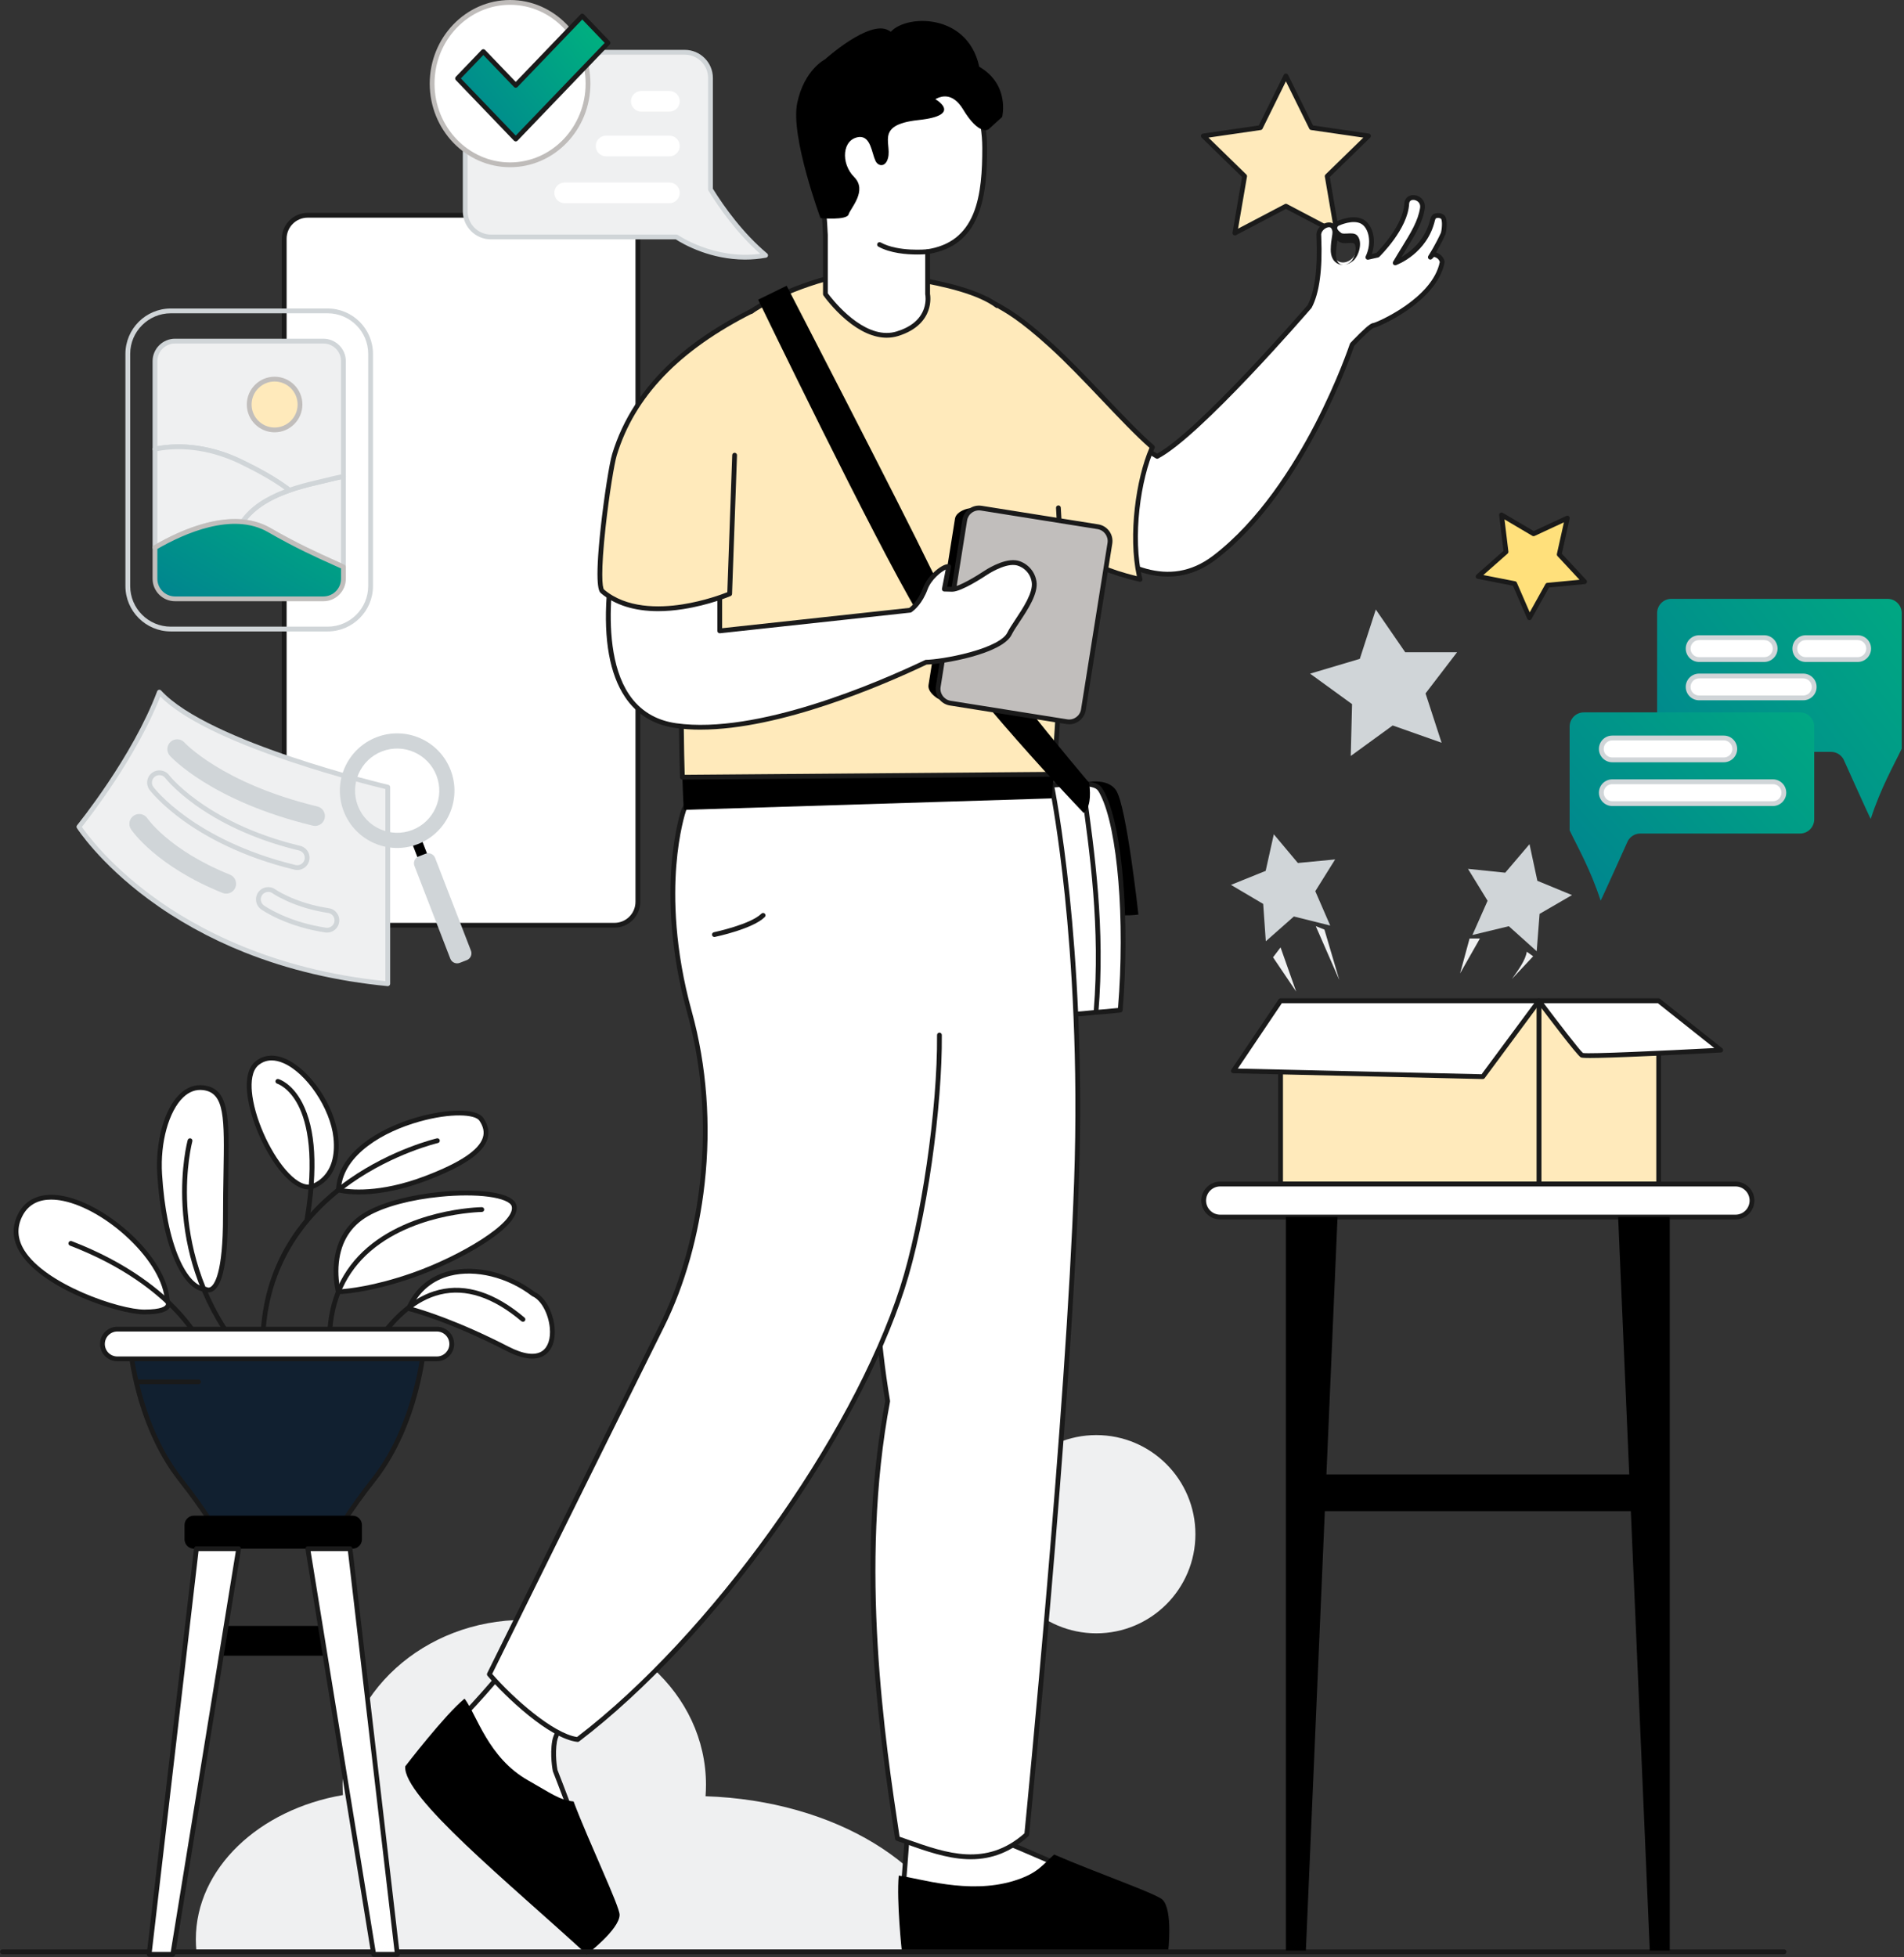 <svg width="324" height="333" viewBox="0 0 324 333" fill="none" xmlns="http://www.w3.org/2000/svg">
<rect x="0" y="0" width="324" height="333" fill="#333333" stroke="none"/>
<path d="M218.821 12.917L223.163 21.716L232.873 23.127L225.846 29.976L227.505 39.647L218.821 35.081L210.136 39.647L211.795 29.976L204.768 23.127L214.479 21.716L218.821 12.917Z" fill="#FFEABB"/>
<path d="M227.506 40.054C227.442 40.054 227.377 40.039 227.316 40.007L218.821 35.54L210.326 40.007C210.189 40.08 210.023 40.068 209.898 39.976C209.773 39.885 209.709 39.731 209.735 39.578L211.358 30.118L204.484 23.419C204.374 23.311 204.333 23.149 204.381 23.002C204.43 22.855 204.557 22.747 204.71 22.724L214.209 21.344L218.456 12.737C218.525 12.598 218.667 12.51 218.821 12.51C218.976 12.51 219.118 12.598 219.186 12.737L223.434 21.344L232.932 22.724C233.086 22.746 233.213 22.854 233.261 23.002C233.31 23.148 233.269 23.311 233.158 23.419L226.285 30.118L227.907 39.578C227.934 39.731 227.871 39.885 227.745 39.976C227.674 40.028 227.591 40.054 227.506 40.054ZM205.643 23.412L212.078 29.684C212.175 29.777 212.219 29.912 212.196 30.045L210.676 38.903L218.631 34.721C218.749 34.659 218.892 34.659 219.01 34.721L226.965 38.903L225.445 30.045C225.422 29.912 225.466 29.779 225.562 29.684L231.997 23.412L223.104 22.119C222.971 22.099 222.856 22.016 222.797 21.896L218.82 13.838L214.842 21.896C214.783 22.017 214.668 22.1 214.535 22.119L205.642 23.412H205.643Z" fill="#1A1A1A"/>
<path d="M245.418 44.577C245.418 44.577 245.278 43.461 243.882 43.257L243.395 43.755C244.743 41.655 245.594 39.711 245.594 39.711C245.838 38.719 245.898 37.221 245.449 36.885C245.076 36.605 244.46 36.588 244.096 36.816C243.928 36.921 243.798 37.343 243.798 37.343C242.525 42.871 237.421 44.725 237.421 44.725C239.548 41.055 241.611 38.429 242.058 35.396C242.321 33.442 239.451 32.901 239.381 34.682C239.158 38.805 234.422 43.409 234.422 43.409L232.772 43.778C233.989 41.229 233.268 38.475 231.787 37.692C230.108 36.803 227.55 38.068 227.55 38.068C227.55 38.068 226.368 38.832 228.018 39.98C228.661 40.428 230.19 39.807 230.67 40.362C231.422 41.229 230.872 43.302 230.041 44.027C228.678 45.214 226.813 44.751 226.857 42.435C226.902 40.119 227.462 39.662 226.916 38.673C226.37 37.684 224.547 38.58 224.416 39.828C224.375 40.217 225.07 47.995 222.846 52.157C222.846 52.157 204.101 73.886 196.91 77.639C196.145 77.244 192.306 74.695 191.342 73.863L184.559 91.341C190.544 96.019 198.676 100.923 206.621 94.905C221.932 83.305 230.097 58.618 230.097 58.618C230.097 58.618 233.11 55.403 233.727 55.365C234.344 55.328 244.202 51.033 245.419 44.58L245.418 44.577Z" fill="white"/>
<path d="M198.718 98.096C197.427 98.096 196.102 97.906 194.746 97.525C190.691 96.388 187.038 93.794 184.309 91.662C184.168 91.551 184.115 91.361 184.18 91.194L190.963 73.715C191.012 73.593 191.116 73.499 191.244 73.468C191.372 73.436 191.508 73.468 191.609 73.554C192.465 74.293 195.864 76.567 196.914 77.174C203.957 73.296 221.663 52.9 222.508 51.925C223.737 49.592 224.247 45.705 224.023 40.368C224.008 39.987 224.002 39.863 224.011 39.785C224.114 38.802 225.014 38.043 225.824 37.878C226.263 37.79 226.659 37.871 226.953 38.098C227.108 37.873 227.295 37.746 227.329 37.724C227.342 37.715 227.355 37.707 227.369 37.701C227.481 37.645 230.134 36.354 231.978 37.33C233.466 38.119 234.328 40.628 233.442 43.208L234.216 43.035C234.83 42.413 238.776 38.284 238.974 34.658C238.997 34.066 239.29 33.587 239.776 33.35C240.345 33.073 241.113 33.165 241.685 33.579C242.28 34.009 242.561 34.69 242.459 35.449C242.105 37.85 240.782 39.997 239.248 42.482C238.994 42.895 238.735 43.315 238.473 43.748C240.006 42.85 242.569 40.856 243.399 37.251C243.401 37.241 243.403 37.233 243.407 37.223C243.471 37.011 243.619 36.632 243.877 36.471C244.395 36.146 245.192 36.184 245.691 36.558C246.45 37.127 246.162 39.098 245.987 39.808C245.981 39.831 245.973 39.853 245.965 39.874C245.935 39.941 245.344 41.285 244.366 42.949C245.389 43.267 245.766 44.09 245.821 44.526C245.827 44.568 245.825 44.611 245.817 44.652C245.154 48.167 242.059 50.974 239.579 52.71C237.025 54.497 234.302 55.706 233.771 55.768C233.381 55.893 231.764 57.437 230.452 58.831C230.188 59.61 228.133 65.519 224.46 72.598C220.832 79.589 214.835 89.19 206.866 95.228C204.346 97.137 201.617 98.096 198.717 98.096H198.718ZM185.049 91.206C191.038 95.843 198.823 100.303 206.376 94.579C214.224 88.633 220.15 79.14 223.74 72.223C227.635 64.717 229.69 58.55 229.711 58.489C229.73 58.433 229.761 58.382 229.801 58.339C229.809 58.331 230.571 57.519 231.398 56.713C233.006 55.146 233.431 54.977 233.692 54.959C234.363 54.834 243.77 50.766 245.005 44.578C244.961 44.397 244.771 43.881 244.022 43.698L243.687 44.04C243.542 44.19 243.306 44.204 243.142 44.074C242.979 43.944 242.941 43.712 243.054 43.536C244.276 41.632 245.092 39.838 245.207 39.58C245.468 38.489 245.395 37.371 245.205 37.211C244.983 37.045 244.565 37.018 244.33 37.151C244.292 37.2 244.229 37.337 244.191 37.452C242.877 43.118 237.777 45.031 237.559 45.108C237.398 45.166 237.218 45.118 237.108 44.987C236.998 44.855 236.982 44.669 237.067 44.521C237.575 43.645 238.074 42.837 238.556 42.055C240.042 39.646 241.326 37.566 241.654 35.336C241.736 34.723 241.41 34.386 241.208 34.24C240.877 34.002 240.434 33.937 240.133 34.084C239.916 34.189 239.799 34.396 239.787 34.697C239.558 38.935 234.903 43.506 234.704 43.699C234.651 43.752 234.583 43.788 234.509 43.805L232.859 44.174C232.707 44.208 232.549 44.152 232.451 44.031C232.354 43.909 232.335 43.742 232.402 43.601C233.519 41.26 232.897 38.74 231.595 38.051C230.207 37.316 228.026 38.292 227.756 38.418C227.708 38.456 227.547 38.596 227.546 38.782C227.546 39.022 227.795 39.328 228.249 39.644C228.44 39.778 228.901 39.75 229.308 39.726C229.94 39.69 230.594 39.651 230.976 40.092C231.937 41.202 231.239 43.519 230.307 44.331C229.489 45.045 228.482 45.255 227.68 44.881C226.874 44.505 226.424 43.609 226.447 42.424C226.466 41.453 226.574 40.787 226.654 40.3C226.766 39.614 226.813 39.33 226.558 38.867C226.456 38.683 226.263 38.618 225.984 38.675C225.471 38.779 224.88 39.283 224.819 39.867C224.818 39.906 224.826 40.113 224.835 40.332C225.066 45.846 224.516 49.888 223.203 52.346C223.189 52.372 223.171 52.397 223.152 52.42C222.385 53.31 204.275 74.251 197.097 77.998C196.979 78.059 196.839 78.059 196.722 77.998C196.023 77.637 192.905 75.576 191.52 74.523L185.047 91.202L185.049 91.206ZM233.702 54.956C233.702 54.956 233.699 54.956 233.697 54.956C233.699 54.956 233.7 54.956 233.702 54.956ZM227.59 40.916C227.574 41.021 227.557 41.129 227.538 41.243C227.458 41.731 227.359 42.338 227.342 43.251C227.325 44.113 227.596 44.717 228.104 44.954C228.609 45.189 229.279 45.026 229.85 44.527C230.558 43.91 231.002 42.083 230.44 41.435C230.321 41.297 229.809 41.327 229.435 41.349C228.87 41.382 228.286 41.416 227.863 41.122C227.765 41.054 227.674 40.985 227.59 40.916Z" fill="#1A1A1A"/>
<path d="M178.831 58.765C172.44 52.968 170.312 52.377 167.95 50.934L173.56 86.379C179.337 91.758 183.614 96.214 194.005 98.572C192.178 91.216 193.849 81.064 196.101 76.078C191.42 72.038 184.673 64.063 178.832 58.765H178.831Z" fill="#FFEABB"/>
<path d="M194.004 98.98C193.974 98.98 193.944 98.977 193.914 98.97C184.018 96.723 179.502 92.497 174.272 87.602C173.946 87.297 173.616 86.989 173.281 86.678C173.215 86.615 173.171 86.533 173.156 86.443L167.547 50.998C167.522 50.841 167.591 50.684 167.723 50.595C167.855 50.507 168.026 50.503 168.161 50.587C168.629 50.873 169.092 51.127 169.582 51.396C171.535 52.468 173.967 53.805 179.103 58.465C182.005 61.096 185.104 64.36 188.102 67.516C191.143 70.718 194.016 73.742 196.366 75.77C196.503 75.889 196.544 76.082 196.471 76.246C194.115 81.463 192.653 91.445 194.399 98.475C194.433 98.612 194.393 98.757 194.295 98.859C194.217 98.938 194.111 98.981 194.004 98.981V98.98ZM173.939 86.177C174.239 86.456 174.535 86.733 174.827 87.007C180.064 91.908 184.225 95.802 193.458 98.027C191.936 91 193.336 81.437 195.605 76.188C193.269 74.139 190.47 71.192 187.511 68.076C184.524 64.931 181.436 61.679 178.556 59.068C173.49 54.471 171.106 53.162 169.191 52.11C168.951 51.978 168.717 51.85 168.486 51.719L173.938 86.177H173.939Z" fill="#1A1A1A"/>
<path d="M186.557 277.876C195.871 277.876 203.421 270.326 203.421 261.013C203.421 251.699 195.871 244.149 186.557 244.149C177.244 244.149 169.694 251.699 169.694 261.013C169.694 270.326 177.244 277.876 186.557 277.876Z" fill="#EFF0F1"/>
<path d="M58.389 276.621H34.6V281.68H58.389V276.621Z" fill="black"/>
<path d="M282.256 170.266H261.88V201.438H282.256V170.266Z" fill="#FFEABB"/>
<path d="M282.255 201.847H261.878C261.654 201.847 261.472 201.664 261.472 201.44V170.267C261.472 170.042 261.654 169.86 261.878 169.86H282.255C282.479 169.86 282.661 170.042 282.661 170.267V201.44C282.661 201.664 282.479 201.847 282.255 201.847ZM262.285 201.032H281.847V170.674H262.285V201.032Z" fill="#1A1A1A"/>
<path d="M120.061 305.593C120.11 304.95 120.135 304.301 120.135 303.646C120.135 288.153 106.293 275.592 89.216 275.592C72.139 275.592 58.296 288.153 58.296 303.646C58.296 304.233 58.316 304.815 58.355 305.392C44.046 307.842 33.326 317.902 33.326 329.937C33.326 330.58 33.357 331.217 33.417 331.847H163.566C160.026 317.423 142.052 306.314 120.06 305.593H120.061Z" fill="#EFF0F1"/>
<path d="M180.339 317.348C178.567 318.846 175.831 320.52 171.7 321.737C164.514 323.855 156.911 323.658 153.558 323.23C153.57 323.08 154.475 311.262 154.475 311.262L172.097 313.81C172.097 313.81 175.834 315.382 180.34 317.348H180.339Z" fill="white"/>
<path d="M158.506 323.909C156.447 323.909 154.71 323.788 153.505 323.634C153.289 323.607 153.133 323.415 153.151 323.198C153.163 323.05 154.059 311.349 154.068 311.23C154.077 311.117 154.132 311.014 154.22 310.943C154.307 310.873 154.422 310.842 154.532 310.857L172.154 313.405C172.188 313.411 172.222 313.42 172.254 313.433C172.291 313.448 176.045 315.029 180.501 316.973C180.631 317.029 180.721 317.149 180.741 317.288C180.762 317.427 180.708 317.568 180.601 317.657C178.336 319.572 175.38 321.075 171.814 322.126C167.162 323.498 162.29 323.908 158.506 323.908V323.909ZM153.993 322.872C157.518 323.265 164.788 323.35 171.584 321.347C174.775 320.406 177.455 319.098 179.562 317.455C175.653 315.754 172.415 314.387 171.985 314.206L154.846 311.728C154.699 313.641 154.13 321.077 153.992 322.873L153.993 322.872Z" fill="#1A1A1A"/>
<path d="M198.782 332.059L153.462 331.954C153.462 331.954 152.545 323.432 152.936 319.095C156.502 319.55 164.685 322.298 172.328 320.044C176.722 318.749 177.504 317.105 179.389 315.512C186.197 318.481 196.782 322.154 197.833 323.205C199.625 324.997 198.782 332.059 198.782 332.059Z" fill="black"/>
<path d="M75.168 294.612C77.158 297.267 82.214 302.756 88.616 306.37C92.295 308.447 95.344 309.231 97.61 309.456C95.916 304.939 94.469 301.233 94.469 301.233C94.469 301.233 93.95 298.649 94.372 296.225C94.794 293.801 98.447 289.76 98.447 289.76L87.802 281.68C87.802 281.68 76.314 295.733 75.168 294.612Z" fill="white"/>
<path d="M97.611 309.863C97.597 309.863 97.584 309.863 97.57 309.86C94.673 309.573 91.593 308.518 88.416 306.725C82.016 303.112 76.873 297.565 74.842 294.857C74.715 294.687 74.739 294.447 74.899 294.306C75.035 294.187 75.23 294.174 75.379 294.265C75.64 294.213 76.892 293.611 81.97 287.892C84.812 284.692 87.461 281.454 87.487 281.422C87.626 281.252 87.874 281.223 88.049 281.355L98.694 289.436C98.785 289.505 98.843 289.609 98.853 289.722C98.864 289.836 98.825 289.949 98.75 290.034C98.714 290.073 95.17 294.015 94.774 296.294C94.396 298.467 94.807 300.815 94.864 301.12C95.015 301.509 96.403 305.077 97.992 309.312C98.041 309.444 98.02 309.592 97.934 309.704C97.856 309.804 97.737 309.863 97.612 309.863H97.611ZM75.923 294.923C78.151 297.727 82.945 302.701 88.817 306.015C91.655 307.617 94.401 308.609 96.994 308.971C95.422 304.794 94.105 301.416 94.092 301.381C94.083 301.359 94.077 301.336 94.072 301.313C94.05 301.204 93.543 298.625 93.973 296.154C94.342 294.031 96.96 290.854 97.854 289.819L87.87 282.24C87.144 283.12 84.94 285.773 82.603 288.408C78.355 293.195 76.67 294.538 75.923 294.922V294.923Z" fill="#1A1A1A"/>
<path d="M99.849 332.497C86.569 320.3 68.505 305.642 68.959 300.507C68.959 300.507 75.733 291.675 79.055 288.986C81.171 291.81 83.065 299.055 89.875 302.899C93.788 305.108 95.195 306.243 97.604 306.482C100.164 313.305 105.459 324.321 105.437 325.779C105.4 328.266 99.849 332.497 99.849 332.497Z" fill="black"/>
<path d="M183.783 135.831C183.783 135.831 187.805 151.376 187.902 154.8C189.691 156.206 193.72 155.595 193.72 155.595C193.72 155.595 191.7 137.083 189.92 134.46C188.139 131.838 183.409 133.43 183.409 133.43L183.784 135.831H183.783Z" fill="black"/>
<path d="M190.628 171.849C189.175 172.035 186.501 172.225 186.501 172.225L158.321 143.613C170.059 144.255 175.639 135.617 184.216 133.188C186.648 133.639 186.901 133.621 187.631 135.061C190.752 141.222 191.842 157.434 190.628 171.849Z" fill="white"/>
<path d="M186.501 172.632C186.393 172.632 186.287 172.588 186.211 172.511L158.031 143.899C157.913 143.78 157.881 143.599 157.95 143.446C158.019 143.293 158.177 143.197 158.344 143.207C165.482 143.598 170.321 140.479 175.001 137.464C177.974 135.548 180.783 133.739 184.105 132.797C184.166 132.779 184.229 132.777 184.291 132.788L184.621 132.849C186.763 133.244 187.208 133.326 187.996 134.879C189.499 137.845 190.623 143.332 191.163 150.33C191.684 157.077 191.638 164.732 191.035 171.884C191.018 172.075 190.872 172.23 190.681 172.254C189.233 172.44 186.64 172.625 186.531 172.632C186.521 172.632 186.512 172.632 186.502 172.632H186.501ZM159.327 144.055L186.66 171.806C187.238 171.763 189.028 171.627 190.251 171.485C191.471 156.562 190.198 141.028 187.269 135.246C186.665 134.054 186.582 134.039 184.473 133.65L184.237 133.606C181.069 134.521 178.335 136.283 175.443 138.148C170.932 141.055 166.275 144.055 159.564 144.056C159.485 144.056 159.407 144.056 159.327 144.055Z" fill="#1A1A1A"/>
<path d="M186.5 172.226C174.7 173.498 158.32 173.293 143.282 172.316V132.898C158.599 133.736 172.862 134.32 184.215 133.19C185.814 144.651 187.715 157.813 186.5 172.226Z" fill="white"/>
<path d="M166.593 173.518C159.373 173.518 151.44 173.253 143.256 172.721C143.043 172.707 142.876 172.529 142.876 172.315V132.897C142.876 132.785 142.922 132.677 143.003 132.601C143.084 132.524 143.194 132.483 143.306 132.49C157.616 133.273 172.56 133.939 184.176 132.783C184.394 132.761 184.59 132.915 184.62 133.131L184.715 133.803C186.303 145.182 188.103 158.081 186.908 172.259C186.891 172.453 186.74 172.608 186.546 172.629C181.059 173.221 174.225 173.517 166.594 173.517L166.593 173.518ZM143.691 171.933C160.16 172.987 175.577 172.959 186.124 171.856C187.255 157.9 185.477 145.164 183.908 133.916L183.868 133.631C172.369 134.73 157.744 134.092 143.692 133.327V171.932L143.691 171.933Z" fill="#1A1A1A"/>
<path d="M133.228 132.228C133.228 132.228 143.091 169.836 147.729 197.45C149.213 206.288 147.948 219.929 151.054 238.375C145.864 265.759 149.903 294.259 152.717 312.783C159.904 315.253 167.396 318.673 174.719 312.103C174.719 312.103 181.781 241.293 183.185 201.102C184.591 160.911 178.97 133.652 178.97 133.652L133.229 132.227L133.228 132.228Z" fill="white"/>
<path d="M165.197 316.315C164.971 316.315 164.743 316.31 164.514 316.3C161.053 316.152 157.606 314.937 154.272 313.761C153.718 313.565 153.144 313.363 152.583 313.17C152.439 313.121 152.335 312.996 152.312 312.846C150.821 303.031 149.173 291.508 148.476 278.924C147.637 263.78 148.344 250.515 150.639 238.371C148.809 227.467 148.499 218.174 148.249 210.704C148.077 205.551 147.927 201.102 147.326 197.516C142.745 170.237 132.93 132.706 132.832 132.33C132.799 132.207 132.827 132.074 132.907 131.973C132.987 131.872 133.109 131.816 133.239 131.819L178.979 133.245C179.168 133.25 179.327 133.385 179.365 133.569C179.38 133.637 180.789 140.539 182.007 152.264C183.129 163.078 184.317 180.332 183.59 201.116C182.201 240.859 175.191 311.435 175.121 312.143C175.111 312.244 175.063 312.338 174.987 312.406C172.062 315.031 168.852 316.314 165.195 316.314L165.197 316.315ZM153.082 312.48C153.571 312.649 154.064 312.824 154.544 312.993C161.059 315.291 167.796 317.667 174.328 311.906C174.702 308.134 181.421 239.897 182.777 201.09C183.502 180.352 182.319 163.138 181.199 152.35C180.131 142.07 178.918 135.522 178.632 134.052L133.758 132.653C134.969 137.32 143.839 171.835 148.129 197.383C148.74 201.022 148.89 205.496 149.063 210.678C149.312 218.14 149.623 227.426 151.455 238.308C151.462 238.355 151.462 238.405 151.454 238.452C146.141 266.478 150.625 296.31 153.081 312.479L153.082 312.48Z" fill="#1A1A1A"/>
<path d="M153.759 119.317L123.652 124.375L116.36 137.782C116.36 137.782 111.567 151.391 117.336 172.228C122.779 191.893 119.239 212.291 112.64 225.554C99.712 251.536 83.269 284.84 83.269 284.84C86.7 288.87 93.966 295.459 98.306 295.942C121.914 277.955 145.583 243.852 153.556 219.12C157.362 207.316 159.96 188.016 159.861 176.089L153.758 119.315L153.759 119.317Z" fill="white"/>
<path d="M98.307 296.35C98.292 296.35 98.278 296.35 98.262 296.348C93.482 295.816 85.889 288.544 82.96 285.105C82.855 284.981 82.833 284.807 82.906 284.661C83.07 284.328 99.496 251.059 112.276 225.374C118.286 213.295 122.669 193.018 116.944 172.337C113.949 161.517 113.841 152.673 114.279 147.159C114.755 141.168 115.926 137.787 115.976 137.646C115.984 137.625 115.993 137.606 116.002 137.587L123.295 124.181C123.355 124.071 123.461 123.995 123.585 123.974L153.692 118.915C153.914 118.878 154.124 119.027 154.161 119.249C154.199 119.471 154.05 119.681 153.827 119.719L123.915 124.745L116.735 137.946C116.62 138.29 115.53 141.652 115.088 147.26C114.659 152.701 114.769 161.431 117.729 172.12C120.268 181.288 121.021 191.39 119.91 201.338C118.918 210.216 116.531 218.653 113.006 225.737C100.8 250.265 85.272 281.712 83.755 284.781C87.299 288.878 94.14 294.929 98.193 295.518C120.758 278.267 144.887 244.691 153.17 218.996C156.741 207.921 159.56 188.674 159.455 176.093C159.453 175.868 159.634 175.684 159.859 175.681H159.862C160.085 175.681 160.267 175.861 160.269 176.085C160.318 181.955 159.701 189.836 158.577 197.708C157.392 206.008 155.746 213.656 153.944 219.245C149.996 231.491 142.248 246.07 132.127 260.296C121.717 274.927 109.794 287.702 98.553 296.266C98.481 296.321 98.395 296.349 98.306 296.349L98.307 296.35Z" fill="#1A1A1A"/>
<path d="M104.557 36.624H52.352C50.15 36.624 48.365 38.409 48.365 40.611V153.426C48.365 155.627 50.15 157.412 52.352 157.412H104.557C106.759 157.412 108.544 155.627 108.544 153.426V40.611C108.544 38.409 106.759 36.624 104.557 36.624Z" fill="white"/>
<path d="M104.558 157.821H52.352C49.929 157.821 47.958 155.849 47.958 153.426V40.611C47.958 38.188 49.929 36.217 52.352 36.217H104.558C106.981 36.217 108.952 38.188 108.952 40.611V153.426C108.952 155.849 106.981 157.821 104.558 157.821ZM52.352 37.032C50.379 37.032 48.773 38.639 48.773 40.612V153.427C48.773 155.401 50.379 157.007 52.352 157.007H104.558C106.532 157.007 108.138 155.401 108.138 153.427V40.611C108.138 38.638 106.532 37.031 104.558 37.031H52.352V37.032Z" fill="#1A1A1A"/>
<path d="M303.595 332.466H0.407C0.182 332.466 0 332.284 0 332.059C0 331.834 0.182 331.652 0.407 331.652H303.595C303.82 331.652 304.002 331.834 304.002 332.059C304.002 332.284 303.82 332.466 303.595 332.466Z" fill="#1A1A1A"/>
<path d="M116.119 132.228C116.234 135.857 116.36 137.781 116.36 137.781L178.969 135.828C178.969 135.828 179.123 134.329 179.338 131.726L116.119 132.228Z" fill="black"/>
<path d="M169.696 52.014C163.475 47.297 145.317 46.302 145.317 46.302C145.317 46.302 135.48 47.949 127.969 52.892C121.136 57.39 117.865 70.566 117.017 84.692C115.652 107.439 115.861 124.103 116.118 132.228L179.338 131.726C180.015 123.481 181.287 104.165 180.106 86.394L169.696 52.013V52.014Z" fill="#FFEABB"/>
<path d="M116.119 132.636C115.9 132.636 115.719 132.461 115.712 132.241C115.459 124.287 115.239 107.53 116.611 84.668C117.063 77.132 118.187 70.351 119.86 65.059C121.798 58.928 124.452 54.72 127.744 52.552C135.242 47.618 145.15 45.917 145.25 45.9C145.279 45.895 145.309 45.894 145.34 45.895C146.086 45.935 163.694 46.952 169.941 51.69C170.12 51.825 170.156 52.081 170.02 52.26C169.884 52.438 169.629 52.475 169.45 52.337C163.551 47.864 146.359 46.771 145.342 46.71C144.621 46.838 135.291 48.56 128.194 53.231C125.061 55.292 122.519 59.355 120.638 65.303C118.985 70.533 117.874 77.245 117.426 84.715C116.078 107.17 116.268 123.723 116.515 131.816L178.963 131.32C179.602 123.432 180.874 104.072 179.701 86.42C179.685 86.195 179.855 86.001 180.08 85.987C180.303 85.973 180.499 86.142 180.513 86.366C181.709 104.357 180.374 124.103 179.745 131.759C179.727 131.969 179.553 132.131 179.342 132.132L116.124 132.635H116.121L116.119 132.636Z" fill="#1A1A1A"/>
<path d="M167.561 25.209C167.561 14.85 160.914 6.452 152.712 6.452C144.511 6.452 138.077 10.83 139.201 24.602C139.201 24.602 140.255 35.266 140.459 39.996V50.031C140.459 50.031 146.507 58.675 152.693 56.783C158.878 54.89 157.851 50.031 157.851 50.031V42.812C166.605 41.466 167.562 33.286 167.562 25.209H167.561Z" fill="white"/>
<path d="M150.891 57.456C148.721 57.456 146.373 56.431 143.993 54.428C141.694 52.492 140.188 50.355 140.125 50.265C140.077 50.197 140.052 50.115 140.052 50.031V40.005C139.85 35.336 138.807 24.749 138.796 24.642C138.254 17.991 139.433 13.043 142.302 9.932C144.679 7.353 148.181 6.046 152.713 6.046C161.126 6.046 167.97 14.643 167.97 25.209C167.97 28.97 167.779 33.276 166.366 36.691C164.856 40.34 162.202 42.458 158.258 43.158V49.993C158.302 50.242 158.473 51.435 157.975 52.834C157.473 54.246 156.169 56.145 152.812 57.172C152.191 57.362 151.549 57.456 150.891 57.456ZM140.866 49.899C141.494 50.752 146.006 56.644 150.88 56.644C151.441 56.644 152.007 56.566 152.573 56.393C155.008 55.648 156.567 54.359 157.207 52.561C157.679 51.233 157.453 50.127 157.451 50.116C157.446 50.088 157.442 50.06 157.442 50.031V42.812C157.442 42.612 157.589 42.441 157.788 42.41C161.616 41.821 164.177 39.848 165.612 36.38C166.97 33.096 167.153 28.89 167.153 25.209C167.153 15.091 160.675 6.859 152.711 6.859C148.416 6.859 145.115 8.079 142.899 10.483C140.191 13.422 139.083 18.16 139.607 24.569C139.616 24.669 140.662 35.292 140.864 39.978C140.864 39.984 140.864 39.99 140.864 39.996V49.899H140.866Z" fill="#1A1A1A"/>
<path d="M156.049 43.299C154.257 43.299 151.519 43.085 149.473 41.964C149.276 41.855 149.204 41.608 149.312 41.411C149.421 41.214 149.667 41.141 149.865 41.25C152.876 42.9 157.757 42.413 157.806 42.409C158.03 42.386 158.231 42.548 158.254 42.772C158.277 42.995 158.114 43.196 157.891 43.219C157.813 43.227 157.091 43.3 156.048 43.3L156.049 43.299Z" fill="#1A1A1A"/>
<path d="M157.889 17.892C157.889 17.892 161.157 14.097 163.897 18.63C166.637 23.162 168.218 22.003 168.218 22.003L170.537 19.894C170.537 19.894 171.907 14.413 166.637 11.357C164.528 1.555 152.724 2.504 151.144 6.088C149.563 9.671 157.889 17.892 157.889 17.892Z" fill="black"/>
<path d="M158.943 16.733C158.943 16.733 164.213 19.578 156.309 20.422C148.405 21.265 152.198 24.743 150.934 27.378C150.433 28.421 149.39 28.255 148.967 27.342C148.321 25.95 148.18 23.196 146.227 23.302C143.275 23.618 143.03 27.799 145.349 30.117C147.668 32.436 144.716 35.422 144.4 36.477C144.085 37.53 139.622 37.109 139.622 37.109C139.622 37.109 134.493 23.268 135.652 17.576C136.811 11.885 140.395 10.093 140.395 10.093C140.395 10.093 147.878 3.348 151.146 5.14C154.413 6.931 157.258 10.937 157.258 11.569C157.258 12.202 158.944 16.733 158.944 16.733H158.943Z" fill="black"/>
<path d="M129.014 50.983C129.014 50.983 148.825 91.962 156.203 104.305C163.581 116.647 184.413 138.313 184.413 138.313C185.45 137.437 185.655 135.606 185.348 133.188C185.348 133.188 163.847 108.004 158.444 96.833C153.041 85.661 133.859 48.617 133.859 48.617L129.014 50.983Z" fill="black"/>
<path d="M261.879 170.266H217.91V201.438H261.879V170.266Z" fill="#FFEABB"/>
<path d="M261.88 201.847H217.911C217.686 201.847 217.504 201.664 217.504 201.44V170.267C217.504 170.042 217.686 169.86 217.911 169.86H261.88C262.105 169.86 262.287 170.042 262.287 170.267V201.44C262.287 201.664 262.105 201.847 261.88 201.847ZM218.319 201.032H261.473V170.674H218.319V201.032Z" fill="#1A1A1A"/>
<path d="M295.325 201.438H207.635C206.083 201.438 204.825 202.697 204.825 204.249V204.25C204.825 205.802 206.083 207.06 207.635 207.06H295.325C296.877 207.06 298.135 205.802 298.135 204.25V204.249C298.135 202.697 296.877 201.438 295.325 201.438Z" fill="white"/>
<path d="M295.325 207.467H207.637C205.863 207.467 204.419 206.023 204.419 204.249C204.419 202.475 205.863 201.031 207.637 201.031H295.325C297.099 201.031 298.543 202.475 298.543 204.249C298.543 206.023 297.099 207.467 295.325 207.467ZM207.637 201.846C206.311 201.846 205.234 202.924 205.234 204.249C205.234 205.575 206.311 206.653 207.637 206.653H295.325C296.651 206.653 297.728 205.575 297.728 204.249C297.728 202.924 296.651 201.846 295.325 201.846H207.637Z" fill="#1A1A1A"/>
<path d="M261.88 170.266C261.88 170.266 268.538 179.141 269.188 179.516C269.837 179.891 292.812 178.652 292.812 178.652L282.256 170.266H261.88Z" fill="white"/>
<path d="M270.566 179.995C269.198 179.995 269.079 179.926 268.982 179.87C268.314 179.484 263.126 172.609 261.553 170.511C261.461 170.387 261.446 170.222 261.515 170.084C261.584 169.946 261.725 169.859 261.879 169.859H282.255C282.347 169.859 282.436 169.89 282.508 169.948L293.064 178.335C293.197 178.44 293.251 178.617 293.199 178.778C293.148 178.939 293.002 179.052 292.833 179.061C292.776 179.064 287.021 179.373 281.26 179.633C275.092 179.911 272.072 179.995 270.566 179.995ZM269.368 179.146C270.522 179.34 282.92 178.771 291.717 178.304L282.113 170.674H262.694C265.17 173.959 268.769 178.637 269.368 179.146Z" fill="#1A1A1A"/>
<path d="M217.911 170.266L209.885 182.187L252.324 183.171L261.88 170.266H217.911Z" fill="white"/>
<path d="M252.323 183.578C252.323 183.578 252.317 183.578 252.313 183.578L209.874 182.594C209.725 182.591 209.59 182.507 209.522 182.374C209.454 182.241 209.463 182.082 209.546 181.96L217.572 170.039C217.648 169.927 217.774 169.859 217.91 169.859H261.879C262.032 169.859 262.174 169.946 262.243 170.083C262.312 170.22 262.297 170.385 262.206 170.508L252.651 183.412C252.574 183.517 252.453 183.577 252.323 183.577V183.578ZM210.638 181.797L252.122 182.759L261.071 170.674H218.127L210.637 181.797H210.638Z" fill="#1A1A1A"/>
<path d="M227.605 207.06H218.821V331.848H222.217L227.605 207.06Z" fill="black"/>
<path d="M284.139 207.06H275.356L280.743 331.848H284.139V207.06Z" fill="black"/>
<path d="M284.408 127.916H311.583C312.478 127.916 313.3 128.41 313.719 129.201C313.719 129.201 318.306 139.423 318.338 139.324C320.076 133.982 322.262 130.206 323.611 127.375V104.298C323.611 102.962 322.529 101.88 321.193 101.88H284.408C283.072 101.88 281.99 102.962 281.99 104.298V125.498C281.99 126.834 283.072 127.916 284.408 127.916Z" fill="url(#paint0_linear_5917_5651)"/>
<path d="M300.214 108.488H289.129C288.102 108.488 287.269 109.321 287.269 110.349C287.269 111.377 288.102 112.21 289.129 112.21H300.214C301.242 112.21 302.075 111.377 302.075 110.349C302.075 109.321 301.242 108.488 300.214 108.488Z" fill="white"/>
<path d="M300.215 112.615H289.131C287.88 112.615 286.862 111.598 286.862 110.347C286.862 109.096 287.88 108.078 289.131 108.078H300.215C301.466 108.078 302.483 109.096 302.483 110.347C302.483 111.598 301.466 112.615 300.215 112.615ZM289.131 108.894C288.329 108.894 287.677 109.546 287.677 110.348C287.677 111.149 288.329 111.802 289.131 111.802H300.215C301.016 111.802 301.669 111.149 301.669 110.348C301.669 109.546 301.016 108.894 300.215 108.894H289.131Z" fill="#D0D5D8"/>
<path d="M316.127 108.488H307.278C306.25 108.488 305.417 109.321 305.417 110.349C305.417 111.377 306.25 112.21 307.278 112.21H316.127C317.155 112.21 317.988 111.377 317.988 110.349C317.988 109.321 317.155 108.488 316.127 108.488Z" fill="white"/>
<path d="M316.128 112.615H307.278C306.027 112.615 305.01 111.598 305.01 110.347C305.01 109.096 306.027 108.078 307.278 108.078H316.128C317.379 108.078 318.396 109.096 318.396 110.347C318.396 111.598 317.379 112.615 316.128 112.615ZM307.278 108.894C306.477 108.894 305.824 109.546 305.824 110.348C305.824 111.149 306.477 111.802 307.278 111.802H316.128C316.929 111.802 317.581 111.149 317.581 110.348C317.581 109.546 316.929 108.894 316.128 108.894H307.278Z" fill="#D0D5D8"/>
<path d="M306.862 115.008H289.129C288.102 115.008 287.269 115.841 287.269 116.868C287.269 117.896 288.102 118.729 289.129 118.729H306.862C307.889 118.729 308.722 117.896 308.722 116.868C308.722 115.841 307.889 115.008 306.862 115.008Z" fill="white"/>
<path d="M306.861 119.138H289.129C287.878 119.138 286.86 118.12 286.86 116.869C286.86 115.618 287.878 114.601 289.129 114.601H306.861C308.112 114.601 309.13 115.618 309.13 116.869C309.13 118.12 308.112 119.138 306.861 119.138ZM289.129 115.416C288.327 115.416 287.675 116.069 287.675 116.87C287.675 117.672 288.327 118.324 289.129 118.324H306.861C307.663 118.324 308.315 117.672 308.315 116.87C308.315 116.069 307.663 115.416 306.861 115.416H289.129Z" fill="#D0D5D8"/>
<path d="M306.304 141.809H279.129C278.235 141.809 277.412 142.304 276.994 143.094C276.994 143.094 272.406 153.316 272.374 153.218C270.636 147.876 268.45 144.1 267.102 141.269V123.614C267.102 122.278 268.184 121.196 269.519 121.196H306.304C307.64 121.196 308.722 122.278 308.722 123.614V139.392C308.722 140.727 307.64 141.809 306.304 141.809Z" fill="url(#paint1_linear_5917_5651)"/>
<path d="M293.343 125.555H274.352C273.324 125.555 272.491 126.388 272.491 127.415C272.491 128.443 273.324 129.276 274.352 129.276H293.343C294.371 129.276 295.204 128.443 295.204 127.415C295.204 126.388 294.371 125.555 293.343 125.555Z" fill="white"/>
<path d="M293.343 129.683H274.352C273.1 129.683 272.083 128.665 272.083 127.414C272.083 126.163 273.1 125.146 274.352 125.146H293.343C294.594 125.146 295.611 126.163 295.611 127.414C295.611 128.665 294.594 129.683 293.343 129.683ZM274.352 125.961C273.55 125.961 272.898 126.614 272.898 127.415C272.898 128.217 273.55 128.869 274.352 128.869H293.343C294.144 128.869 294.797 128.217 294.797 127.415C294.797 126.614 294.144 125.961 293.343 125.961H274.352Z" fill="#D0D5D8"/>
<path d="M301.694 132.997H274.352C273.324 132.997 272.491 133.83 272.491 134.858C272.491 135.885 273.324 136.718 274.352 136.718H301.694C302.721 136.718 303.554 135.885 303.554 134.858C303.554 133.83 302.721 132.997 301.694 132.997Z" fill="white"/>
<path d="M301.694 137.127H274.353C273.102 137.127 272.085 136.109 272.085 134.858C272.085 133.607 273.102 132.59 274.353 132.59H301.694C302.945 132.59 303.963 133.607 303.963 134.858C303.963 136.109 302.945 137.127 301.694 137.127ZM274.353 133.406C273.552 133.406 272.9 134.058 272.9 134.859C272.9 135.661 273.552 136.313 274.353 136.313H301.694C302.496 136.313 303.148 135.661 303.148 134.859C303.148 134.058 302.496 133.406 301.694 133.406H274.353Z" fill="#D0D5D8"/>
<path d="M279.747 250.849H223.212V257.088H279.747V250.849Z" fill="black"/>
<path d="M69.531 222.622C69.531 222.622 76.028 224.156 86.356 229.469C96.584 234.73 94.905 221.943 90.777 220.167C84.037 214.987 73.266 214.163 69.531 222.623V222.622Z" fill="white"/>
<path d="M90.561 231.143C89.338 231.143 87.87 230.705 86.17 229.83C76.014 224.606 69.502 223.033 69.437 223.017C69.32 222.99 69.22 222.911 69.167 222.802C69.113 222.694 69.11 222.568 69.159 222.457C70.574 219.251 73.083 217.107 76.416 216.257C80.937 215.103 86.651 216.498 90.987 219.812C92.916 220.68 94.149 223.48 94.369 225.819C94.572 227.966 93.971 229.684 92.718 230.531C92.116 230.939 91.395 231.143 90.561 231.143ZM70.106 222.352C71.801 222.817 77.861 224.642 86.542 229.107C89.08 230.413 91.058 230.671 92.261 229.858C93.258 229.182 93.731 227.738 93.557 225.896C93.326 223.466 92.062 221.164 90.615 220.541C90.584 220.528 90.555 220.511 90.527 220.49C86.377 217.3 80.917 215.95 76.616 217.047C73.687 217.795 71.445 219.624 70.105 222.352H70.106Z" fill="#1A1A1A"/>
<path d="M57.575 219.768C57.575 219.768 62.417 219.689 70.218 216.965C78.02 214.243 88.35 208.419 87.471 205.122C86.591 201.825 69.724 202.331 62.416 206.55C55.108 210.769 57.574 219.768 57.574 219.768H57.575Z" fill="white"/>
<path d="M57.575 220.176C57.392 220.176 57.231 220.053 57.183 219.877C57.156 219.781 56.549 217.52 56.85 214.699C57.253 210.931 59.108 207.992 62.213 206.199C68.367 202.645 81.558 201.577 86.203 203.505C87.141 203.894 87.702 204.404 87.865 205.018C88.436 207.159 85.165 209.781 82.32 211.603C78.995 213.733 74.41 215.935 70.353 217.351C62.578 220.065 57.782 220.173 57.582 220.176C57.58 220.176 57.577 220.176 57.575 220.176ZM79.358 203.376C77.981 203.376 76.494 203.45 74.955 203.6C69.899 204.093 65.404 205.297 62.621 206.905C59.716 208.581 58.049 211.225 57.664 214.761C57.437 216.844 57.745 218.643 57.895 219.347C59.101 219.272 63.573 218.856 70.085 216.583C78.382 213.687 87.811 207.977 87.078 205.229C86.984 204.877 86.573 204.542 85.89 204.258C84.5 203.681 82.158 203.377 79.358 203.377V203.376Z" fill="#1A1A1A"/>
<path d="M57.59 202.445C57.59 202.445 63.154 204.026 72.534 200.443C81.914 196.859 84.128 193.697 81.914 190.43C79.701 187.163 58.138 191.484 57.59 202.445Z" fill="white"/>
<path d="M61.087 203.207C58.839 203.207 57.587 202.866 57.478 202.837C57.296 202.785 57.173 202.614 57.183 202.424C57.331 199.467 58.914 196.792 61.889 194.474C64.277 192.612 67.571 191.034 71.164 190.029C75.748 188.747 81.028 188.394 82.252 190.201C83.078 191.419 83.31 192.627 82.944 193.789C82.183 196.203 78.921 198.439 72.679 200.822C67.634 202.75 63.692 203.207 61.087 203.207ZM58.021 202.123C59.321 202.377 64.51 203.071 72.388 200.06C78.297 197.803 81.495 195.671 82.166 193.542C82.458 192.617 82.265 191.673 81.577 190.656C80.839 189.567 76.73 189.315 71.382 190.811C65.227 192.532 58.555 196.396 58.02 202.122L58.021 202.123Z" fill="#1A1A1A"/>
<path d="M52.94 201.918C52.94 201.918 57.92 200.722 57.147 193.485C56.374 186.247 48.505 177.184 43.797 180.838C39.089 184.491 47.398 202.832 52.94 201.918Z" fill="white"/>
<path d="M52.526 202.359C49.493 202.359 46.145 197.82 44.088 193.111C42.13 188.627 40.813 182.637 43.547 180.517C44.923 179.449 46.641 179.305 48.515 180.103C52.762 181.909 56.986 188.144 57.551 193.443C57.967 197.336 56.735 199.537 55.627 200.697C54.41 201.972 53.09 202.301 53.034 202.314C53.024 202.316 53.016 202.318 53.006 202.319C52.847 202.346 52.687 202.359 52.525 202.359H52.526ZM46.223 180.406C45.422 180.406 44.695 180.657 44.047 181.161C42.822 182.111 42.725 184.155 42.86 185.703C43.04 187.765 43.741 190.281 44.835 192.785C46.867 197.437 50.271 201.926 52.858 201.519C53.187 201.434 57.453 200.181 56.742 193.529C56.213 188.572 52.139 182.53 48.197 180.852C47.498 180.555 46.839 180.406 46.223 180.406Z" fill="#1A1A1A"/>
<path d="M35.047 219.354C35.047 219.354 38.36 221.534 38.36 206.928C38.36 192.321 39.597 185.664 34.607 185.055C29.616 184.447 26.713 192.461 27.168 199.758C27.953 212.35 31.612 219.354 35.047 219.354Z" fill="white"/>
<path d="M35.49 219.875C35.27 219.875 35.079 219.823 34.941 219.759C33.044 219.692 31.201 217.809 29.74 214.44C28.162 210.804 27.132 205.736 26.761 199.784C26.596 197.148 26.868 194.361 27.526 191.941C28.223 189.372 29.3 187.348 30.64 186.085C31.838 184.955 33.189 184.473 34.656 184.652C39.097 185.193 39.013 190.039 38.847 199.693C38.809 201.831 38.768 204.255 38.768 206.929C38.768 214.477 37.898 218.772 36.182 219.697C35.938 219.828 35.7 219.877 35.49 219.877V219.875ZM35.267 219.01C35.307 219.032 35.523 219.134 35.816 218.966C36.459 218.598 37.953 216.688 37.953 206.927C37.953 204.246 37.995 201.818 38.032 199.677C38.195 190.225 38.27 185.91 34.557 185.457C33.343 185.309 32.213 185.718 31.199 186.674C28.731 189.001 27.24 194.37 27.574 199.731C27.939 205.589 28.947 210.562 30.488 214.114C31.82 217.184 33.481 218.945 35.046 218.945C35.132 218.945 35.198 218.96 35.267 219.009V219.01Z" fill="#1A1A1A"/>
<path d="M28.468 221.32C28.468 221.32 29.899 223.208 24.559 223.208C19.218 223.208 -1.228 216.077 3.41 206.766C8.047 197.456 27.881 211.211 28.468 221.32Z" fill="white"/>
<path d="M24.56 223.615C22.238 223.615 17.857 222.431 13.904 220.734C10.976 219.478 5.722 216.82 3.442 213.137C2.097 210.964 1.964 208.759 3.047 206.584C4.413 203.842 7.204 202.749 10.905 203.507C18.354 205.033 28.351 213.854 28.869 221.187C29.022 221.452 29.157 221.907 28.931 222.359C28.511 223.204 27.082 223.614 24.56 223.614V223.615ZM8.708 204.085C6.829 204.085 4.882 204.727 3.776 206.947C2.827 208.852 2.948 210.791 4.135 212.709C7.744 218.538 20.333 222.8 24.561 222.8C27.557 222.8 28.104 222.189 28.201 222.003C28.307 221.796 28.15 221.571 28.143 221.562C28.095 221.498 28.069 221.425 28.065 221.344C27.88 218.172 25.672 214.341 22.007 210.835C18.492 207.471 14.28 205.031 10.743 204.307C10.106 204.176 9.412 204.086 8.709 204.086L8.708 204.085Z" fill="#1A1A1A"/>
<path d="M34.608 229.877C34.444 229.877 34.291 229.778 34.228 229.617C34.21 229.57 33.127 226.878 29.864 223.379C26.839 220.134 21.268 215.511 11.907 211.915C11.697 211.834 11.592 211.599 11.672 211.389C11.754 211.178 11.989 211.074 12.199 211.154C21.733 214.817 27.412 219.543 30.497 222.863C33.861 226.482 34.942 229.207 34.987 229.321C35.068 229.53 34.965 229.766 34.755 229.848C34.706 229.867 34.656 229.875 34.606 229.875L34.608 229.877Z" fill="#1A1A1A"/>
<path d="M40.188 229.306C40.065 229.306 39.944 229.251 39.864 229.145C36.921 225.278 34.673 221.021 33.182 216.496C31.989 212.876 31.276 209.077 31.062 205.204C30.697 198.605 31.892 194.143 31.944 193.956C32.003 193.739 32.228 193.612 32.444 193.671C32.661 193.73 32.788 193.954 32.73 194.171C32.718 194.216 31.516 198.717 31.878 205.191C32.213 211.156 33.981 220.067 40.513 228.651C40.648 228.83 40.614 229.085 40.435 229.223C40.361 229.278 40.275 229.306 40.188 229.306Z" fill="#1A1A1A"/>
<path d="M44.709 229.306C44.485 229.306 44.303 229.124 44.303 228.899C44.303 222.429 45.885 216.547 49.006 211.418C51.501 207.317 54.977 203.69 59.337 200.635C66.747 195.446 74.265 193.685 74.341 193.668C74.56 193.617 74.778 193.754 74.828 193.974C74.879 194.193 74.742 194.411 74.523 194.461C74.449 194.478 67.064 196.211 59.782 201.317C53.092 206.009 45.117 214.604 45.117 228.899C45.117 229.124 44.935 229.306 44.711 229.306H44.709Z" fill="#1A1A1A"/>
<path d="M61.59 233.52C61.538 233.52 61.485 233.511 61.435 233.49C61.227 233.404 61.128 233.166 61.213 232.958C61.261 232.842 62.404 230.086 64.631 227.027C66.7 224.185 70.127 220.564 74.701 219.446C79.322 218.316 84.219 219.902 89.256 224.159C89.428 224.304 89.449 224.561 89.304 224.732C89.159 224.905 88.902 224.925 88.731 224.781C83.904 220.701 79.249 219.172 74.895 220.236C66.571 222.27 62.013 233.156 61.968 233.266C61.903 233.424 61.751 233.518 61.591 233.518L61.59 233.52Z" fill="#1A1A1A"/>
<path d="M56.099 229.876C55.883 229.876 55.702 229.706 55.692 229.488C55.394 223.057 57.177 217.746 60.991 213.699C64.97 209.479 70.468 207.441 74.379 206.474C78.604 205.429 81.847 205.376 81.983 205.375H81.988C82.21 205.375 82.392 205.554 82.395 205.777C82.398 206.002 82.218 206.187 81.992 206.19C81.959 206.19 78.691 206.244 74.552 207.27C70.752 208.211 65.418 210.188 61.58 214.262C57.926 218.141 56.217 223.25 56.505 229.45C56.516 229.675 56.341 229.866 56.117 229.876C56.11 229.876 56.103 229.876 56.098 229.876H56.099Z" fill="#1A1A1A"/>
<path d="M52.21 208.057C52.187 208.057 52.164 208.055 52.142 208.051C51.921 208.014 51.772 207.804 51.809 207.582C53.637 196.798 52.258 191.046 50.779 188.119C49.203 184.999 47.185 184.369 47.166 184.362C46.951 184.298 46.827 184.073 46.889 183.858C46.952 183.643 47.175 183.518 47.39 183.579C47.485 183.605 49.712 184.274 51.457 187.656C53.732 192.067 54.12 198.817 52.611 207.718C52.578 207.917 52.405 208.057 52.21 208.057Z" fill="#1A1A1A"/>
<path d="M63.593 251.735C71.076 242.249 72.129 229.223 72.129 229.223H22.173C22.173 229.223 23.227 242.248 30.71 251.735C32.929 254.547 34.647 257.007 35.966 259.077H58.335C59.655 257.007 61.373 254.547 63.592 251.735H63.593Z" fill="#112030"/>
<path d="M58.337 259.484H35.968C35.828 259.484 35.699 259.412 35.624 259.295C34.134 256.958 32.373 254.498 30.391 251.986C26.482 247.033 24.346 241.117 23.244 237.028C22.048 232.6 21.771 229.289 21.769 229.256C21.76 229.143 21.798 229.03 21.875 228.947C21.952 228.864 22.061 228.815 22.174 228.815H72.131C72.245 228.815 72.354 228.863 72.43 228.947C72.507 229.03 72.547 229.142 72.537 229.256C72.535 229.289 72.256 232.601 71.062 237.028C69.958 241.117 67.822 247.033 63.914 251.986C61.932 254.498 60.172 256.958 58.681 259.295C58.607 259.412 58.477 259.484 58.338 259.484H58.337ZM36.19 258.669H58.114C59.593 256.365 61.329 253.948 63.274 251.482C69.826 243.176 71.412 231.974 71.679 229.63H22.625C22.893 231.974 24.478 243.176 31.03 251.482C32.975 253.948 34.711 256.365 36.19 258.669Z" fill="#1A1A1A"/>
<path d="M74.342 226.123H19.958C18.561 226.123 17.429 227.256 17.429 228.652C17.429 230.049 18.561 231.182 19.958 231.182H74.342C75.739 231.182 76.872 230.049 76.872 228.652C76.872 227.256 75.739 226.123 74.342 226.123Z" fill="white"/>
<path d="M74.344 231.589H19.96C18.34 231.589 17.023 230.271 17.023 228.653C17.023 227.035 18.341 225.717 19.96 225.717H74.344C75.963 225.717 77.28 227.035 77.28 228.653C77.28 230.271 75.962 231.589 74.344 231.589ZM19.96 226.53C18.79 226.53 17.837 227.482 17.837 228.653C17.837 229.824 18.789 230.776 19.96 230.776H74.344C75.514 230.776 76.466 229.824 76.466 228.653C76.466 227.482 75.515 226.53 74.344 226.53H19.96Z" fill="#1A1A1A"/>
<path d="M59.993 257.86H32.996C32.115 257.86 31.4 258.575 31.4 259.456V261.886C31.4 262.768 32.115 263.482 32.996 263.482H59.993C60.874 263.482 61.588 262.768 61.588 261.886V259.456C61.588 258.575 60.874 257.86 59.993 257.86Z" fill="black"/>
<path d="M33.422 263.481L25.376 332.497H29.399L40.612 263.481H33.422Z" fill="white"/>
<path d="M29.399 332.904H25.376C25.26 332.904 25.149 332.855 25.072 332.767C24.994 332.68 24.958 332.564 24.971 332.449L33.016 263.433C33.04 263.228 33.213 263.072 33.42 263.072H40.611C40.73 263.072 40.843 263.125 40.921 263.216C40.999 263.307 41.032 263.428 41.013 263.545L29.8 332.561C29.768 332.758 29.598 332.903 29.398 332.903L29.399 332.904ZM25.834 332.089H29.052L40.133 263.888H33.783L25.833 332.089H25.834Z" fill="#1A1A1A"/>
<path d="M59.567 263.481L67.612 332.497H63.59L52.377 263.481H59.567Z" fill="white"/>
<path d="M67.612 332.904H63.589C63.39 332.904 63.22 332.759 63.187 332.562L51.974 263.546C51.955 263.427 51.988 263.308 52.066 263.217C52.144 263.126 52.257 263.073 52.376 263.073H59.567C59.774 263.073 59.947 263.228 59.971 263.434L68.016 332.45C68.029 332.565 67.993 332.681 67.915 332.768C67.838 332.854 67.727 332.905 67.611 332.905L67.612 332.904ZM63.936 332.089H67.154L59.204 263.888H52.854L63.935 332.089H63.936Z" fill="#1A1A1A"/>
<path d="M33.805 235.503H23.33C23.105 235.503 22.923 235.321 22.923 235.096C22.923 234.871 23.105 234.689 23.33 234.689H33.805C34.03 234.689 34.212 234.871 34.212 235.096C34.212 235.321 34.03 235.503 33.805 235.503Z" fill="#1A1A1A"/>
<path d="M55.75 107.426H29.062C24.804 107.426 21.342 103.963 21.342 99.706V60.206C21.342 55.949 24.805 52.486 29.062 52.486H55.75C60.007 52.486 63.471 55.95 63.471 60.206V99.706C63.471 103.964 60.007 107.426 55.75 107.426ZM29.062 53.3C25.254 53.3 22.155 56.398 22.155 60.206V99.706C22.155 103.514 25.254 106.613 29.062 106.613H55.75C59.558 106.613 62.656 103.514 62.656 99.706V60.206C62.656 56.398 59.558 53.3 55.75 53.3H29.062Z" fill="#D0D5D8"/>
<path d="M41.272 88.77C42.855 88.92 44.392 89.355 45.812 90.175C51.419 93.411 55.687 95.178 58.443 96.45V81.047C56.911 81.345 55.394 81.765 53.979 82.084C49.384 83.132 43.998 84.841 41.273 88.771L41.272 88.77Z" fill="#EFF0F1"/>
<path d="M58.442 96.856C58.384 96.856 58.326 96.844 58.271 96.818C57.788 96.595 57.248 96.352 56.678 96.097C53.962 94.877 50.244 93.204 45.607 90.527C44.319 89.784 42.848 89.329 41.233 89.175C41.089 89.162 40.963 89.072 40.901 88.942C40.84 88.81 40.853 88.656 40.937 88.538C43.783 84.434 49.353 82.721 53.888 81.686C54.422 81.566 54.96 81.434 55.53 81.294C56.451 81.068 57.404 80.834 58.364 80.647C58.484 80.624 58.608 80.655 58.701 80.733C58.794 80.811 58.849 80.926 58.849 81.047V96.45C58.849 96.589 58.778 96.719 58.661 96.793C58.595 96.836 58.519 96.858 58.442 96.858V96.856ZM42.018 88.45C43.475 88.67 44.817 89.129 46.015 89.821C50.617 92.477 54.313 94.14 57.013 95.353C57.367 95.513 57.71 95.667 58.034 95.814V81.544C57.255 81.709 56.478 81.899 55.724 82.085C55.15 82.226 54.608 82.359 54.068 82.48C49.891 83.433 44.815 84.969 42.018 88.45Z" fill="#D0D5D8"/>
<path d="M58.442 81.046V61.447C58.442 59.563 56.914 58.034 55.029 58.034H29.785C27.899 58.034 26.371 59.563 26.371 61.447V76.41C31.313 75.384 36.596 76.389 41.164 78.634C43.905 79.979 46.77 81.502 49.267 83.403C50.84 82.853 52.452 82.432 53.978 82.083C55.394 81.765 56.91 81.344 58.442 81.046Z" fill="#EFF0F1"/>
<path d="M49.267 83.809C49.18 83.809 49.092 83.78 49.021 83.725C46.474 81.785 43.53 80.246 40.986 78.998C36.18 76.637 31.019 75.86 26.455 76.808C26.335 76.833 26.21 76.803 26.115 76.725C26.02 76.647 25.965 76.532 25.965 76.409V61.446C25.965 59.34 27.68 57.625 29.786 57.625H55.029C57.135 57.625 58.85 59.339 58.85 61.446V81.045C58.85 81.24 58.712 81.408 58.521 81.445C57.58 81.628 56.638 81.859 55.725 82.083C55.151 82.225 54.609 82.357 54.069 82.479C52.245 82.894 50.763 83.31 49.402 83.786C49.358 83.801 49.313 83.809 49.267 83.809ZM30.377 75.6C33.984 75.6 37.764 76.507 41.344 78.266C43.866 79.504 46.778 81.025 49.34 82.946C50.672 82.49 52.125 82.088 53.888 81.685C54.422 81.564 54.96 81.433 55.53 81.293C56.346 81.092 57.186 80.886 58.034 80.711V61.447C58.034 59.789 56.686 58.441 55.028 58.441H29.785C28.127 58.441 26.778 59.789 26.778 61.447V75.916C27.948 75.705 29.152 75.6 30.376 75.6H30.377Z" fill="#D0D5D8"/>
<path d="M26.371 76.409V93.153C30.053 91.003 35.925 88.262 41.27 88.769C43.092 86.143 46.1 84.511 49.267 83.402C46.771 81.5 43.905 79.978 41.164 78.633C36.596 76.389 31.313 75.383 26.371 76.409Z" fill="#EFF0F1"/>
<path d="M26.372 93.561C26.302 93.561 26.231 93.544 26.169 93.508C26.043 93.435 25.964 93.3 25.964 93.155V76.411C25.964 76.218 26.1 76.051 26.288 76.012C31.03 75.027 36.377 75.828 41.345 78.268C43.925 79.535 46.912 81.096 49.514 83.08C49.634 83.171 49.693 83.32 49.67 83.468C49.647 83.616 49.544 83.739 49.402 83.788C45.689 85.087 43.139 86.793 41.607 89.002C41.522 89.123 41.38 89.19 41.234 89.176C36.086 88.688 30.422 91.261 26.578 93.505C26.514 93.543 26.443 93.561 26.373 93.561H26.372ZM26.779 76.746V92.451C30.641 90.272 36.048 87.954 41.074 88.345C42.613 86.23 45.022 84.566 48.417 83.28C46.017 81.549 43.331 80.151 40.985 79C36.293 76.695 31.263 75.899 26.779 76.746Z" fill="#D0D5D8"/>
<path d="M26.371 93.153V98.464C26.371 100.35 27.899 101.878 29.785 101.878H55.029C56.914 101.878 58.442 100.35 58.442 98.464V96.448C55.686 95.176 51.418 93.409 45.811 90.173C39.595 86.584 31.143 90.366 26.371 93.153Z" fill="url(#paint2_linear_5917_5651)"/>
<path d="M55.029 102.287H29.786C27.679 102.287 25.965 100.573 25.965 98.466V93.155C25.965 93.01 26.042 92.877 26.167 92.803C30.81 90.092 39.564 86.099 46.015 89.823C50.617 92.479 54.313 94.142 57.013 95.356C57.585 95.614 58.125 95.856 58.613 96.082C58.758 96.148 58.85 96.292 58.85 96.451V98.468C58.85 100.575 57.136 102.289 55.029 102.289V102.287ZM26.778 93.389V98.466C26.778 100.124 28.127 101.474 29.785 101.474H55.028C56.686 101.474 58.034 100.125 58.034 98.466V96.711C57.613 96.518 57.157 96.313 56.678 96.098C53.962 94.878 50.244 93.206 45.607 90.528C39.602 87.061 31.318 90.77 26.778 93.39V93.389Z" fill="#C1BEBC"/>
<path d="M46.727 73.14C49.114 73.14 51.048 71.206 51.048 68.819C51.048 66.433 49.114 64.498 46.727 64.498C44.341 64.498 42.406 66.433 42.406 68.819C42.406 71.206 44.341 73.14 46.727 73.14Z" fill="#FFEABB"/>
<path d="M46.729 73.548C44.122 73.548 42 71.426 42 68.819C42 66.211 44.122 64.09 46.729 64.09C49.336 64.09 51.458 66.211 51.458 68.819C51.458 71.426 49.336 73.548 46.729 73.548ZM46.729 64.906C44.571 64.906 42.815 66.661 42.815 68.82C42.815 70.979 44.57 72.734 46.729 72.734C48.888 72.734 50.643 70.979 50.643 68.82C50.643 66.661 48.888 64.906 46.729 64.906Z" fill="#C1BEBC"/>
<path d="M166.37 86.434C165.029 86.22 162.725 86.892 162.511 88.233L158.004 116.544C157.79 117.885 159.839 119.266 161.18 119.48L166.368 86.434H166.37Z" fill="black"/>
<path d="M186.809 89.641L166.964 86.481C165.623 86.267 164.362 87.181 164.148 88.522L159.639 116.833C159.425 118.174 160.34 119.435 161.681 119.648L181.526 122.809C182.867 123.023 184.128 122.109 184.342 120.767L188.851 92.457C189.065 91.116 188.15 89.855 186.809 89.641Z" fill="#C1BEBC"/>
<path d="M181.934 123.22C181.785 123.22 181.634 123.208 181.482 123.184L161.637 120.025C160.076 119.777 159.008 118.305 159.257 116.744L163.764 88.433C163.885 87.676 164.293 87.013 164.912 86.563C165.532 86.114 166.289 85.933 167.046 86.052L186.891 89.211C188.452 89.46 189.519 90.932 189.271 92.493L184.765 120.804C184.54 122.213 183.32 123.22 181.936 123.22H181.934ZM181.61 122.381C182.727 122.558 183.781 121.794 183.958 120.677L188.465 92.366C188.642 91.249 187.878 90.195 186.761 90.017L166.915 86.858C166.374 86.772 165.832 86.902 165.388 87.224C164.944 87.545 164.652 88.021 164.567 88.562L160.06 116.873C159.883 117.99 160.647 119.044 161.764 119.222L181.61 122.381Z" fill="#1A1A1A"/>
<path d="M162.036 100.26C163.547 100.26 167.692 97.485 167.692 97.485C167.692 97.485 170.657 95.48 172.772 95.73C173.828 95.823 175.636 96.838 175.972 98.973C176.398 101.668 172.725 105.857 171.804 107.779C170.316 110.882 160.185 112.645 157.59 112.662C149.672 116.428 128.942 125.41 115.025 123.452C97.517 120.989 105.195 91.217 105.195 91.217L122.48 99V107.331L154.883 103.815C155.319 103.509 156.607 102.452 157.471 100.12C158.227 98.08 160.698 96.208 161.441 96.396L160.704 100.226L162.039 100.261L162.036 100.26Z" fill="white"/>
<path d="M119.219 124.135C117.749 124.135 116.326 124.046 114.966 123.855C111.244 123.332 108.347 121.556 106.356 118.578C103.761 114.697 102.711 108.888 103.236 101.315C103.625 95.706 104.785 91.16 104.796 91.115C104.826 90.999 104.906 90.901 105.014 90.85C105.123 90.798 105.248 90.796 105.358 90.845L122.643 98.629C122.789 98.695 122.883 98.84 122.883 99.001V106.877L154.727 103.421C155.167 103.091 156.306 102.078 157.085 99.977C157.87 97.858 160.488 95.735 161.536 96.001C161.746 96.053 161.877 96.26 161.837 96.472L161.19 99.829L162.039 99.851C163.181 99.846 166.341 97.896 167.464 97.144C167.588 97.06 170.572 95.061 172.812 95.322C174.076 95.437 176.013 96.623 176.372 98.906C176.7 100.987 174.895 103.702 173.446 105.884C172.895 106.713 172.42 107.428 172.169 107.952C170.55 111.327 160.254 113.01 157.681 113.064C150.219 116.608 132.776 124.132 119.219 124.132V124.135ZM105.473 91.79C105.172 93.083 104.359 96.888 104.048 101.386C103.698 106.462 103.931 113.487 107.034 118.127C108.89 120.903 111.597 122.558 115.078 123.048C128.818 124.982 149.26 116.171 157.412 112.294C157.465 112.268 157.525 112.254 157.584 112.254C158.726 112.246 161.874 111.839 165.001 110.984C168.57 110.01 170.854 108.809 171.433 107.602C171.709 107.026 172.199 106.29 172.766 105.435C174.065 103.481 175.845 100.803 175.566 99.036C175.246 97.006 173.519 96.205 172.733 96.135C172.729 96.135 172.725 96.135 172.721 96.134C170.784 95.905 167.946 97.803 167.918 97.823C167.481 98.115 163.622 100.668 162.033 100.668C162.03 100.668 162.025 100.668 162.022 100.668L160.687 100.633C160.567 100.63 160.455 100.574 160.38 100.481C160.305 100.387 160.274 100.266 160.297 100.148L160.924 96.901C160.094 97.289 158.45 98.635 157.848 100.261C156.959 102.664 155.638 103.78 155.111 104.149C155.055 104.189 154.99 104.213 154.922 104.221L122.519 107.737C122.404 107.75 122.289 107.713 122.203 107.635C122.116 107.558 122.068 107.447 122.068 107.332V99.265L105.472 91.791L105.473 91.79Z" fill="#1A1A1A"/>
<path d="M127.968 52.894C119.57 57.109 108.546 64.316 104.566 77.343C103.647 80.349 101.043 99.364 102.522 100.612C110.111 107.021 124.164 101.035 124.164 101.035L125.007 77.442L127.969 52.895L127.968 52.894Z" fill="#FFEABB"/>
<path d="M111.987 103.976C107.969 103.976 104.653 102.944 102.26 100.922C101.974 100.681 101.102 99.945 102.241 89.59C102.802 84.484 103.689 78.82 104.177 77.222C105.973 71.345 109.391 66.06 114.336 61.513C117.934 58.204 122.334 55.266 127.787 52.528C127.987 52.427 128.233 52.508 128.334 52.709C128.435 52.909 128.354 53.155 128.153 53.256C115.595 59.559 108.007 67.477 104.957 77.46C104.537 78.834 103.675 84.038 103.061 89.591C102.199 97.394 102.484 99.994 102.788 100.301C106.585 103.507 112.129 103.444 116.11 102.824C119.822 102.248 122.908 101.094 123.767 100.753L124.601 77.424C124.608 77.2 124.799 77.025 125.023 77.032C125.247 77.04 125.423 77.228 125.415 77.454L124.572 101.047C124.567 101.205 124.47 101.345 124.324 101.407C124.178 101.468 120.713 102.931 116.252 103.627C114.758 103.859 113.334 103.976 111.988 103.976H111.987Z" fill="#1A1A1A"/>
<path d="M121.567 159.407C121.378 159.407 121.208 159.275 121.169 159.082C121.123 158.862 121.264 158.646 121.485 158.6C121.547 158.587 127.729 157.276 129.568 155.438C129.727 155.279 129.984 155.279 130.143 155.438C130.302 155.597 130.302 155.854 130.143 156.013C128.133 158.023 121.914 159.342 121.651 159.397C121.623 159.402 121.595 159.406 121.568 159.406L121.567 159.407Z" fill="#1A1A1A"/>
<path d="M13.428 140.661C13.428 140.661 28.042 163.713 65.985 167.364V133.916C65.985 133.916 35.398 126.797 27.121 117.756C22.843 129.139 13.428 140.661 13.428 140.661Z" fill="#EFF0F1"/>
<path d="M65.986 167.772C65.972 167.772 65.959 167.772 65.946 167.77C57.254 166.933 49.068 165.003 41.615 162.03C35.65 159.651 30.139 156.603 25.236 152.972C16.875 146.779 13.121 140.938 13.084 140.88C12.99 140.732 13.002 140.54 13.112 140.404C13.206 140.289 22.535 128.8 26.74 117.613C26.789 117.48 26.904 117.383 27.044 117.356C27.183 117.329 27.325 117.377 27.421 117.481C35.517 126.326 65.772 133.45 66.077 133.52C66.261 133.563 66.391 133.727 66.391 133.917V167.364C66.391 167.48 66.343 167.589 66.257 167.666C66.182 167.734 66.084 167.772 65.983 167.772H65.986ZM13.934 140.684C14.725 141.834 18.457 146.944 25.755 152.343C33.313 157.934 46.337 164.976 65.578 166.916V134.239C64.045 133.871 57.144 132.167 49.527 129.613C38.417 125.889 30.936 122.153 27.272 118.501C23.27 128.727 15.266 139.009 13.932 140.684H13.934Z" fill="#D0D5D8"/>
<path d="M28.908 128.577C29.001 128.68 30.772 130.613 34.677 133.04C38.582 135.467 44.621 138.386 53.226 140.465C54.126 140.682 55.032 140.129 55.249 139.229C55.466 138.329 54.913 137.423 54.013 137.206C45.756 135.21 40.06 132.438 36.446 130.192C34.639 129.07 33.354 128.078 32.531 127.38C32.119 127.031 31.823 126.755 31.637 126.573C31.544 126.482 31.477 126.414 31.437 126.372C31.418 126.352 31.403 126.337 31.397 126.33L31.391 126.323C30.77 125.641 29.714 125.588 29.029 126.208C28.342 126.828 28.288 127.889 28.909 128.575L28.908 128.577Z" fill="#D0D5D8"/>
<path d="M42.807 141.69L33.38 136.554C33.423 136.584 33.464 136.615 33.507 136.646C35.76 138.255 38.82 140.071 42.807 141.69Z" fill="white"/>
<path d="M25.785 134.157C25.87 134.268 27.637 136.571 31.557 139.374C35.474 142.176 41.547 145.472 50.196 147.562C51.096 147.779 52.002 147.226 52.219 146.326C52.436 145.426 51.884 144.52 50.984 144.303C47.909 143.56 45.192 142.661 42.807 141.691C38.82 140.072 35.76 138.256 33.508 136.647C33.465 136.616 33.423 136.585 33.38 136.555C31.648 135.305 30.405 134.184 29.602 133.383C29.191 132.973 28.894 132.646 28.706 132.429C28.612 132.32 28.545 132.239 28.505 132.189C28.484 132.163 28.471 132.146 28.463 132.136L28.456 132.128C27.896 131.395 26.848 131.252 26.112 131.81C25.374 132.37 25.23 133.421 25.789 134.159L25.785 134.157Z" fill="#EFF0F1"/>
<path d="M50.595 148.015C50.43 148.015 50.265 147.995 50.101 147.956C41.063 145.773 34.9 142.263 31.322 139.703C27.355 136.866 25.538 134.5 25.463 134.402C25.127 133.958 24.984 133.41 25.06 132.859C25.136 132.307 25.422 131.818 25.866 131.483C26.767 130.8 28.054 130.965 28.755 131.847C28.772 131.865 28.788 131.884 28.801 131.905L28.822 131.931C28.861 131.98 28.925 132.057 29.015 132.161C29.187 132.359 29.479 132.681 29.891 133.094C30.618 133.818 31.854 134.95 33.62 136.224L33.746 136.315C36.445 138.245 39.547 139.927 42.962 141.314C45.504 142.346 48.235 143.218 51.081 143.907C51.622 144.037 52.08 144.37 52.37 144.846C52.66 145.321 52.748 145.881 52.616 146.422C52.486 146.962 52.153 147.421 51.677 147.71C51.346 147.913 50.973 148.016 50.595 148.016V148.015ZM26.111 133.909C26.184 134.005 27.927 136.275 31.795 139.041C35.316 141.558 41.382 145.012 50.293 147.164C50.623 147.244 50.963 147.19 51.252 147.014C51.542 146.837 51.745 146.559 51.825 146.229C51.905 145.899 51.851 145.559 51.675 145.269C51.498 144.98 51.22 144.777 50.89 144.697C48.005 144 45.234 143.115 42.655 142.067C39.181 140.656 36.023 138.942 33.272 136.976L33.144 136.883C31.335 135.578 30.063 134.415 29.315 133.669C28.885 133.241 28.579 132.902 28.398 132.693C28.3 132.58 28.231 132.496 28.188 132.442C28.167 132.416 28.153 132.398 28.144 132.386C28.14 132.382 28.136 132.377 28.132 132.371C27.709 131.817 26.913 131.709 26.357 132.13C26.087 132.335 25.913 132.632 25.867 132.969C25.821 133.304 25.909 133.639 26.112 133.908L26.111 133.909Z" fill="#D0D5D8"/>
<path d="M39.122 148.802C33.837 146.679 30.297 144.231 28.089 142.342C26.985 141.397 26.215 140.591 25.73 140.035C25.488 139.757 25.317 139.542 25.211 139.402C25.158 139.333 25.121 139.282 25.1 139.252C25.089 139.237 25.082 139.228 25.08 139.224V139.221H25.079C24.563 138.457 23.525 138.253 22.758 138.766C21.988 139.282 21.782 140.322 22.297 141.092C22.371 141.202 23.443 142.775 25.91 144.888C28.377 147.001 32.241 149.652 37.874 151.913C38.734 152.258 39.71 151.84 40.055 150.982C40.401 150.122 39.983 149.146 39.124 148.802H39.122Z" fill="#D0D5D8"/>
<path d="M55.905 154.919C52.921 154.471 50.565 153.629 48.969 152.908C48.172 152.547 47.565 152.218 47.167 151.985C46.967 151.869 46.82 151.775 46.728 151.715C46.682 151.685 46.649 151.662 46.631 151.65C46.621 151.644 46.615 151.639 46.613 151.638H46.612C45.858 151.105 44.814 151.283 44.279 152.036C43.743 152.791 43.919 153.838 44.675 154.374C44.747 154.425 45.76 155.137 47.59 155.965C49.42 156.792 52.07 157.734 55.41 158.236C56.325 158.373 57.179 157.742 57.316 156.827C57.453 155.911 56.823 155.057 55.907 154.92L55.905 154.919Z" fill="#EFF0F1"/>
<path d="M55.658 158.66C55.556 158.66 55.452 158.653 55.348 158.637C52.535 158.215 49.869 157.441 47.421 156.335C45.589 155.506 44.55 154.786 44.437 154.706C43.5 154.04 43.279 152.736 43.945 151.8C44.605 150.871 45.897 150.647 46.831 151.296C46.835 151.299 46.841 151.302 46.845 151.305L46.858 151.314C46.876 151.326 46.905 151.346 46.949 151.375C47.035 151.429 47.177 151.519 47.372 151.634C47.735 151.847 48.335 152.176 49.137 152.538C50.58 153.19 52.935 154.062 55.965 154.517C57.101 154.687 57.887 155.75 57.716 156.886C57.562 157.918 56.67 158.661 55.657 158.661L55.658 158.66ZM45.647 151.739C45.249 151.739 44.857 151.924 44.611 152.271C44.414 152.548 44.337 152.884 44.393 153.219C44.449 153.553 44.634 153.845 44.91 154.041C45.015 154.116 45.994 154.795 47.757 155.593C50.136 156.668 52.732 157.421 55.47 157.831C56.161 157.936 56.809 157.456 56.913 156.765C57.017 156.073 56.538 155.425 55.846 155.322C52.723 154.854 50.292 153.952 48.802 153.279C47.969 152.902 47.341 152.558 46.961 152.336C46.753 152.213 46.598 152.117 46.506 152.057C46.457 152.025 46.422 152.001 46.401 151.986L46.392 151.98C46.392 151.98 46.381 151.973 46.376 151.969C46.154 151.812 45.899 151.737 45.646 151.737L45.647 151.739Z" fill="#D0D5D8"/>
<path d="M216.761 141.938L220.856 146.82L227.199 146.213L223.822 151.618L226.359 157.463L220.176 155.921L215.4 160.139L214.956 153.783L209.469 150.545L215.377 148.159L216.761 141.938Z" fill="#D0D5D8"/>
<path d="M234.118 103.698L239.123 110.966L247.948 110.963L242.582 117.969L245.313 126.361L236.991 123.423L229.854 128.612L230.077 119.791L222.936 114.607L231.395 112.091L234.118 103.698Z" fill="#D0D5D8"/>
<path d="M266.706 88.143L265.331 94.324L269.643 98.96L263.34 99.562L260.263 105.096L257.743 99.288L251.529 98.071L256.274 93.88L255.51 87.594L260.964 90.811L266.706 88.143Z" fill="#FFE07B"/>
<path d="M260.264 105.505C260.257 105.505 260.251 105.505 260.244 105.505C260.09 105.497 259.953 105.403 259.89 105.26L257.455 99.649L251.451 98.474C251.299 98.444 251.177 98.33 251.136 98.181C251.096 98.032 251.144 97.871 251.26 97.769L255.845 93.718L255.108 87.645C255.089 87.492 255.159 87.34 255.288 87.255C255.418 87.17 255.584 87.166 255.718 87.245L260.988 90.353L266.536 87.776C266.676 87.71 266.842 87.731 266.962 87.827C267.083 87.925 267.138 88.082 267.105 88.233L265.776 94.204L269.942 98.684C270.047 98.798 270.079 98.961 270.024 99.106C269.97 99.251 269.837 99.352 269.682 99.367L263.593 99.949L260.619 105.295C260.547 105.425 260.411 105.505 260.263 105.505H260.264ZM252.418 97.832L257.822 98.89C257.954 98.915 258.065 99.005 258.117 99.128L260.309 104.179L262.985 99.367C263.05 99.25 263.17 99.172 263.302 99.16L268.784 98.636L265.035 94.603C264.944 94.504 264.906 94.368 264.935 94.237L266.131 88.862L261.137 91.182C261.015 91.238 260.874 91.231 260.759 91.164L256.016 88.365L256.68 93.832C256.696 93.965 256.646 94.098 256.545 94.186L252.418 97.832Z" fill="#1A1A1A"/>
<path d="M260.273 143.619L261.61 149.85L267.5 152.28L261.988 155.477L261.497 161.831L256.753 157.576L250.559 159.072L253.139 153.246L249.803 147.817L256.141 148.471L260.273 143.619Z" fill="#D0D5D8"/>
<path d="M71.456 142.081L69.827 142.711L71.948 148.195L73.577 147.565L71.456 142.081Z" fill="black"/>
<path d="M64.07 125.426C59.05 127.366 56.553 133.011 58.494 138.031C60.435 143.052 66.079 145.549 71.1 143.608C76.12 141.667 78.617 136.023 76.676 131.002C74.736 125.982 69.091 123.485 64.07 125.426ZM70.17 141.201C66.485 142.627 62.326 140.787 60.901 137.101C59.475 133.415 61.315 129.257 65.001 127.831C68.688 126.406 72.845 128.246 74.271 131.932C75.696 135.618 73.856 139.776 70.17 141.201Z" fill="#D0D5D8"/>
<path d="M72.429 145.243L71.236 145.705C70.595 145.952 70.276 146.673 70.524 147.314L76.627 163.099C76.875 163.74 77.596 164.058 78.237 163.81L79.43 163.349C80.071 163.101 80.39 162.38 80.142 161.739L74.039 145.955C73.791 145.314 73.07 144.995 72.429 145.243Z" fill="#D0D5D8"/>
<path d="M216.63 162.865L220.565 168.696L217.911 161.179L216.63 162.865Z" fill="#EFF0F1"/>
<path d="M225.377 158.156L227.907 166.728L223.901 157.559L225.377 158.156Z" fill="#EFF0F1"/>
<path d="M250.075 159.668L248.459 165.605L251.832 159.668H250.075Z" fill="#EFF0F1"/>
<path d="M260.897 162.689L257.278 166.554C258.442 164.939 259.602 163.325 259.808 161.916L260.897 162.689Z" fill="#EFF0F1"/>
<path d="M120.903 32.227V13.271C120.903 10.854 118.944 8.895 116.526 8.895H83.542C81.124 8.895 79.165 10.854 79.165 13.271V35.938C79.165 38.356 81.124 40.315 83.542 40.315H115.119C115.119 40.315 121.841 45.004 130.283 43.441C126 39.84 122.748 35.209 120.904 32.225L120.903 32.227Z" fill="#EFF0F1"/>
<path d="M126.808 44.163C123.83 44.163 121.241 43.504 119.399 42.846C117.003 41.991 115.416 40.998 114.996 40.721H83.543C80.905 40.721 78.758 38.575 78.758 35.936V13.269C78.758 10.631 80.903 8.484 83.543 8.484H116.527C119.165 8.484 121.311 10.63 121.311 13.269V32.108C123.258 35.241 126.423 39.66 130.546 43.127C130.666 43.228 130.718 43.39 130.677 43.543C130.637 43.695 130.513 43.81 130.357 43.839C129.13 44.066 127.94 44.161 126.807 44.161L126.808 44.163ZM83.543 9.3C81.354 9.3 79.573 11.081 79.573 13.27V35.937C79.573 38.125 81.353 39.907 83.543 39.907H115.12C115.203 39.907 115.284 39.932 115.353 39.98C115.417 40.024 121.585 44.241 129.356 43.178C125.434 39.702 122.426 35.46 120.558 32.44C120.519 32.376 120.497 32.302 120.497 32.227V13.271C120.497 11.083 118.716 9.301 116.527 9.301H83.543V9.3Z" fill="#D0D5D8"/>
<path d="M86.797 28.04C94.121 28.04 100.059 21.854 100.059 14.223C100.059 6.593 94.121 0.407 86.797 0.407C79.472 0.407 73.534 6.593 73.534 14.223C73.534 21.854 79.472 28.04 86.797 28.04Z" fill="white"/>
<path d="M86.797 28.448C79.259 28.448 73.127 22.067 73.127 14.224C73.127 6.381 79.259 0 86.797 0C94.335 0 100.468 6.381 100.468 14.224C100.468 22.067 94.335 28.448 86.797 28.448ZM86.797 0.815C79.709 0.815 73.942 6.83 73.942 14.224C73.942 21.618 79.709 27.633 86.797 27.633C93.886 27.633 99.653 21.618 99.653 14.224C99.653 6.83 93.886 0.815 86.797 0.815Z" fill="#BFBCBA"/>
<path d="M87.763 23.656L85.57 21.372L77.861 13.341L82.247 8.773L87.763 14.52L99.082 2.729L103.466 7.296L89.955 21.372L87.763 23.656Z" fill="url(#paint3_linear_5917_5651)"/>
<path d="M87.763 24.066C87.653 24.066 87.546 24.02 87.469 23.941L77.568 13.625C77.416 13.467 77.416 13.219 77.568 13.062L81.952 8.493C82.029 8.413 82.135 8.368 82.246 8.368C82.357 8.368 82.463 8.413 82.54 8.493L87.762 13.933L98.787 2.448C98.864 2.368 98.97 2.323 99.081 2.323C99.191 2.323 99.298 2.368 99.374 2.448L103.759 7.017C103.91 7.175 103.91 7.424 103.759 7.581L88.055 23.941C87.978 24.02 87.872 24.066 87.761 24.066H87.763ZM78.426 13.344L87.763 23.07L102.903 7.298L99.082 3.318L88.057 14.803C87.98 14.883 87.874 14.928 87.763 14.928C87.653 14.928 87.546 14.883 87.469 14.803L82.247 9.362L78.426 13.342V13.344Z" fill="#1A1A1A"/>
<path d="M113.908 31.052H96.088C95.117 31.052 94.329 31.839 94.329 32.81C94.329 33.782 95.117 34.569 96.088 34.569H113.908C114.879 34.569 115.667 33.782 115.667 32.81C115.667 31.839 114.879 31.052 113.908 31.052Z" fill="white"/>
<path d="M113.909 23.079H103.136C102.164 23.079 101.377 23.866 101.377 24.838C101.377 25.809 102.164 26.596 103.136 26.596H113.909C114.88 26.596 115.668 25.809 115.668 24.838C115.668 23.866 114.88 23.079 113.909 23.079Z" fill="white"/>
<path d="M113.908 15.473H109.128C108.157 15.473 107.369 16.26 107.369 17.231C107.369 18.203 108.157 18.99 109.128 18.99H113.908C114.88 18.99 115.667 18.203 115.667 17.231C115.667 16.26 114.88 15.473 113.908 15.473Z" fill="white"/>
<defs>
<linearGradient id="paint0_linear_5917_5651" x1="321.607" y1="67.711" x2="258.983" y2="115.685" gradientUnits="userSpaceOnUse">
<stop stop-color="#00B47E"/>
<stop offset="1" stop-color="#008190"/>
</linearGradient>
<linearGradient id="paint1_linear_5917_5651" x1="306.718" y1="91.976" x2="251.585" y2="141.364" gradientUnits="userSpaceOnUse">
<stop stop-color="#00B47E"/>
<stop offset="1" stop-color="#008190"/>
</linearGradient>
<linearGradient id="paint2_linear_5917_5651" x1="56.898" y1="76.686" x2="36.83" y2="110.36" gradientUnits="userSpaceOnUse">
<stop stop-color="#00B47E"/>
<stop offset="1" stop-color="#008190"/>
</linearGradient>
<linearGradient id="paint3_linear_5917_5651" x1="98.601" y1="-3.598" x2="71.114" y2="18.161" gradientUnits="userSpaceOnUse">
<stop stop-color="#00B47E"/>
<stop offset="1" stop-color="#008190"/>
</linearGradient>
</defs>
</svg>
